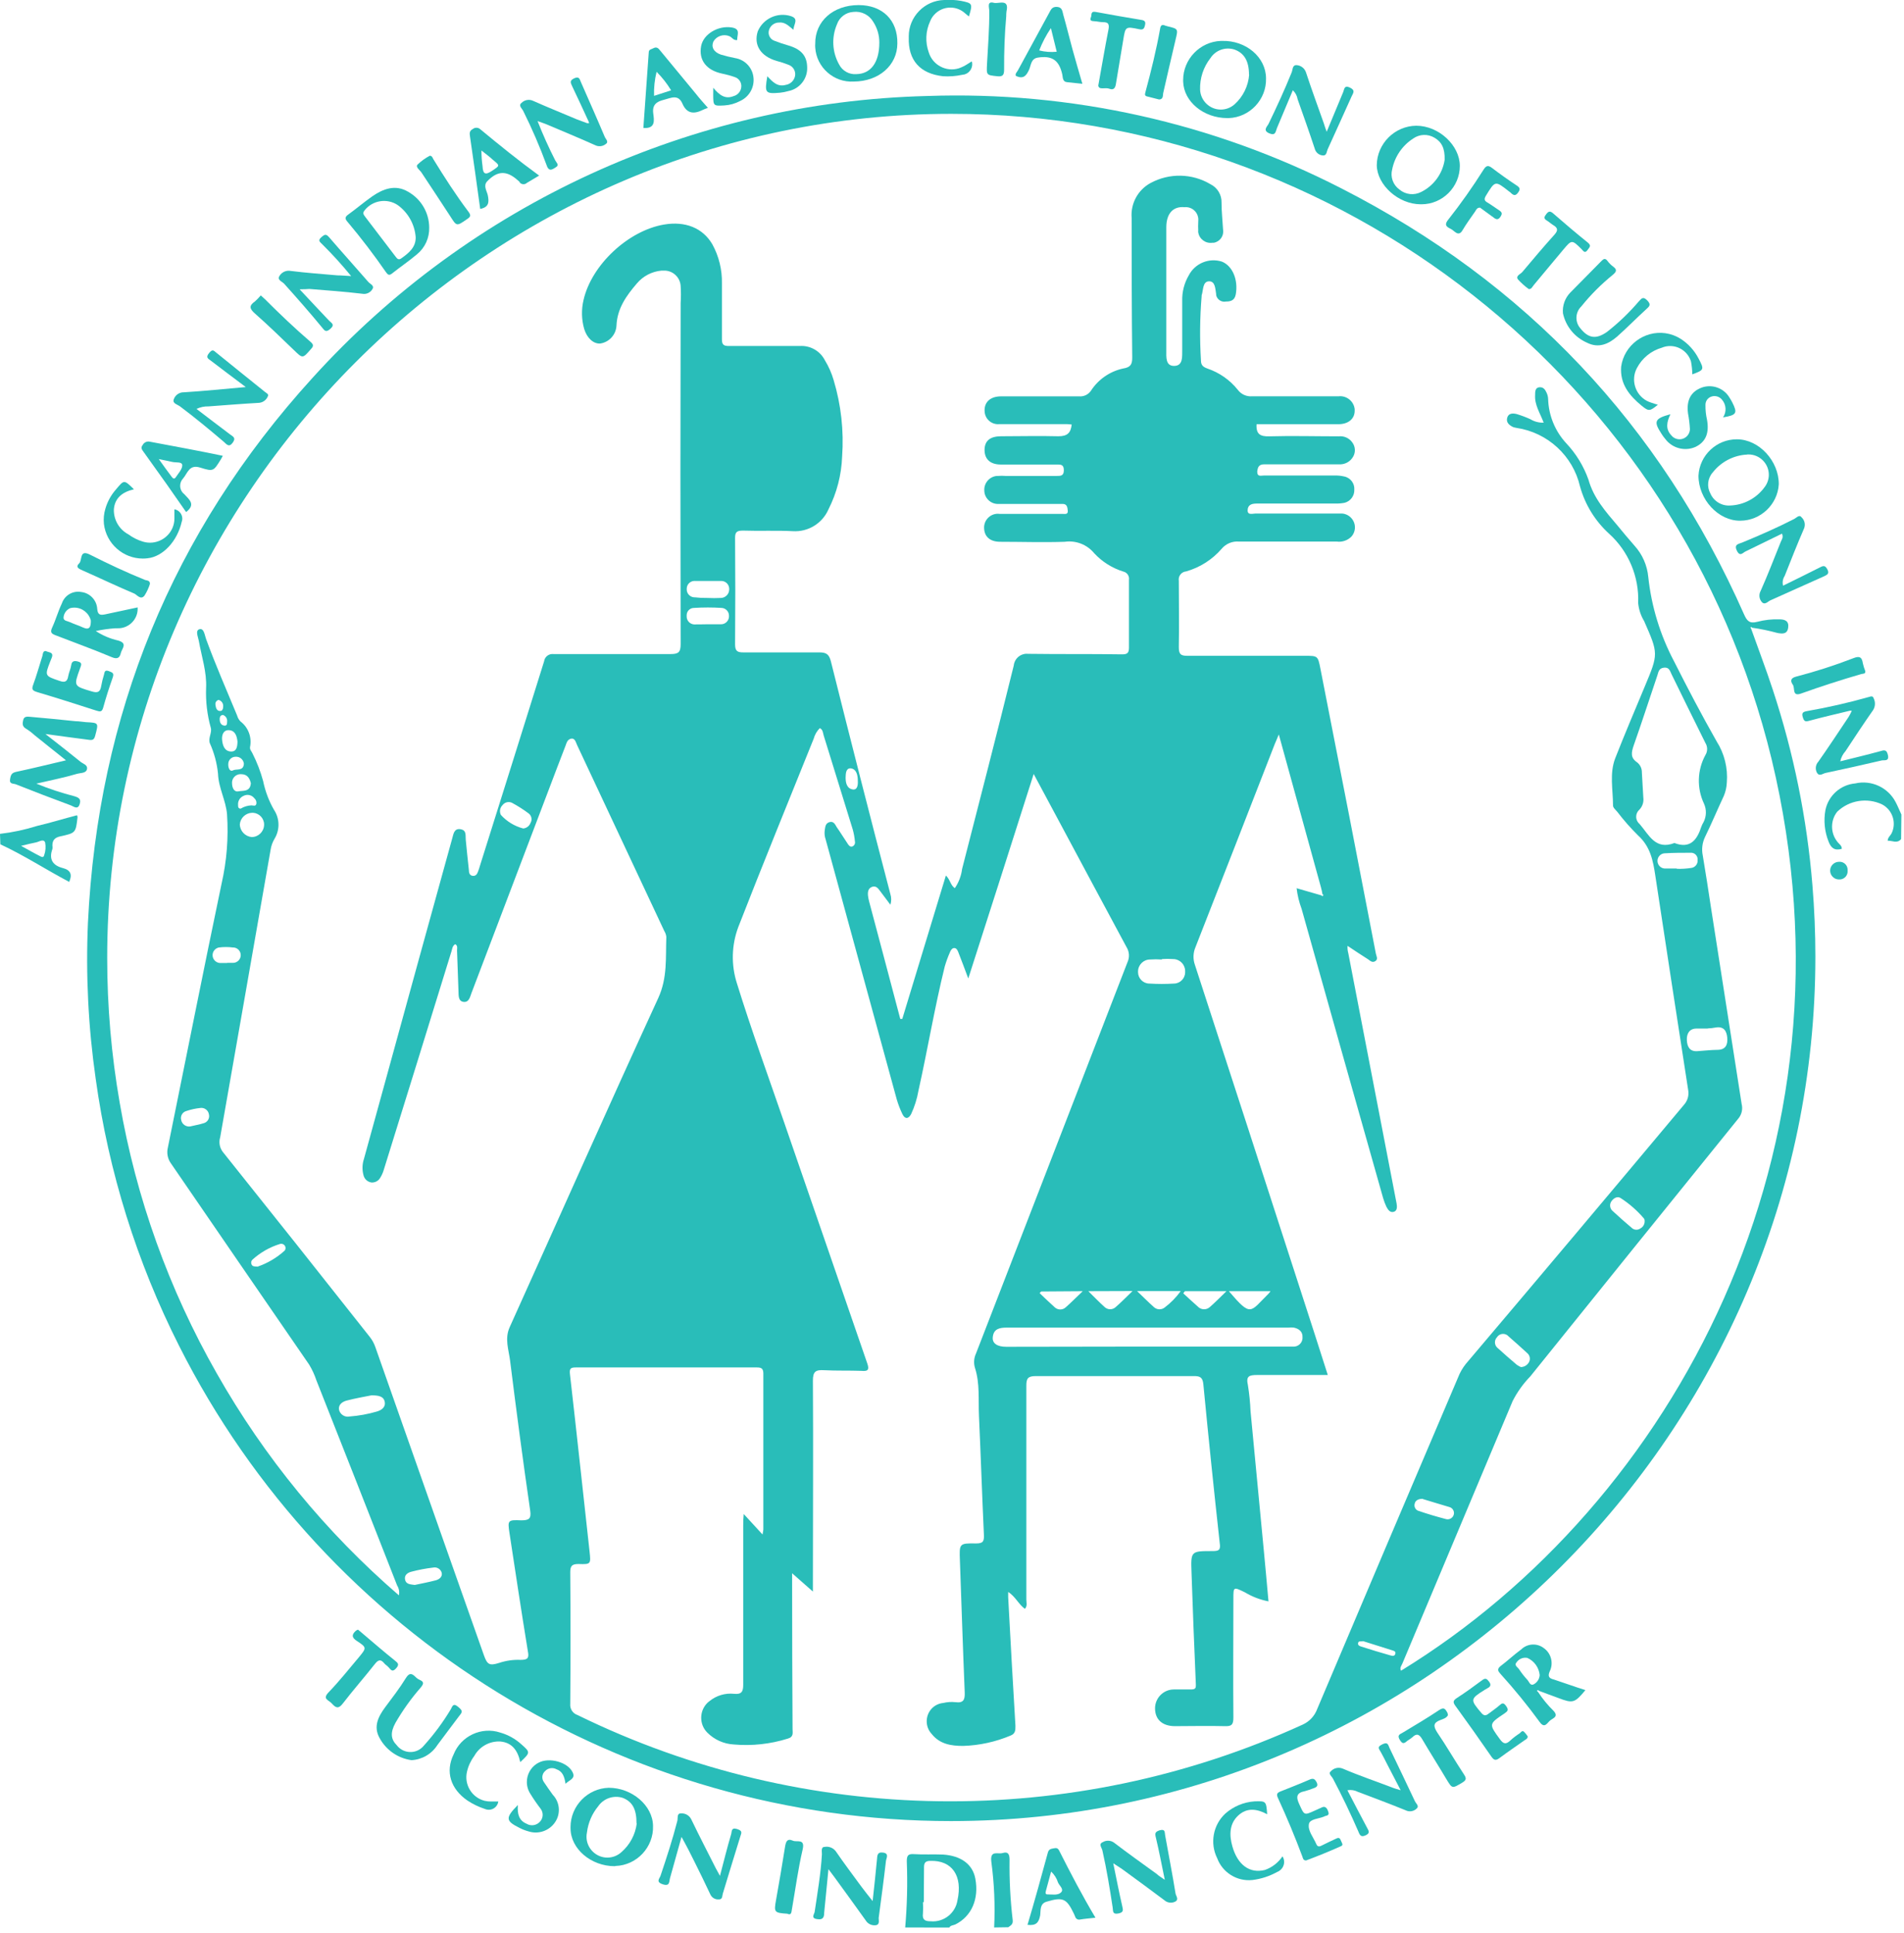 <?xml version="1.0" encoding="UTF-8" standalone="no"?>
<!DOCTYPE svg PUBLIC "-//W3C//DTD SVG 1.1//EN" "http://www.w3.org/Graphics/SVG/1.1/DTD/svg11.dtd">
<svg width="100%" height="100%" viewBox="0 0 262 266" version="1.1" xmlns="http://www.w3.org/2000/svg" xmlns:xlink="http://www.w3.org/1999/xlink" xml:space="preserve" xmlns:serif="http://www.serif.com/" style="fill-rule:evenodd;clip-rule:evenodd;stroke-linejoin:round;stroke-miterlimit:2;">
    <g id="Layer_2">
        <g id="Layer_1-2">
            <g id="Layer_1-2-2">
                <path d="M124.56,265.22C124.823,262.198 124.897,259.162 124.78,256.13C124.78,255.38 124.91,255.06 125.78,255.13C127.09,255.22 128.42,255.13 129.78,255.19C132.29,255.36 133.85,256.56 134.21,258.5C134.74,261.31 133.68,263.71 131.45,264.81C131.17,264.94 130.81,264.91 130.63,265.23L124.56,265.22ZM127.12,261.74L127,261.74C127.04,262.256 127.04,262.774 127,263.29C126.89,264.16 127.27,264.37 128.07,264.37C129.855,264.533 131.479,263.262 131.75,261.49C132.5,258.12 131,255.96 128.03,256.06C127.34,256.06 127.14,256.32 127.15,256.97C127.13,258.563 127.12,260.153 127.12,261.74Z" style="fill:rgb(41,189,185);fill-rule:nonzero;"/>
                <path d="M0,114.74C1.73,114.538 3.438,114.173 5.1,113.65C6.95,113.22 8.77,112.65 10.6,112.18C10.64,112.265 10.663,112.356 10.67,112.45C10.42,114.59 10.43,114.62 8.31,115.08C7.54,115.25 7.21,115.6 7.21,116.35C7.24,116.509 7.24,116.671 7.21,116.83C6.69,118.26 7.28,119.1 8.66,119.45C9.72,119.73 9.97,120.34 9.52,121.35C6.35,119.68 3.33,117.7 0.05,116.18L0,114.74ZM2.9,116.39C3.95,116.96 4.68,117.39 5.42,117.76C5.65,117.88 5.99,118.1 6.08,117.67C6.277,117.108 6.322,116.505 6.21,115.92C5.99,115.37 5.37,115.84 4.94,115.92C4.51,116 3.81,116.17 2.9,116.39Z" style="fill:rgb(41,189,185);fill-rule:nonzero;"/>
                <path d="M261.6,115.46C261.04,116.13 260.38,115.64 259.76,115.69C259.76,115.23 260.11,115.02 260.28,114.69C261.007,113.237 260.429,111.444 258.99,110.69C256.927,109.709 254.458,110.109 252.81,111.69C251.863,112.891 251.863,114.599 252.81,115.8C253.02,116.12 253.45,116.31 253.44,116.8C252.44,117.09 251.95,116.67 251.62,115.8C251.07,114.42 250.921,112.911 251.19,111.45C251.6,109.467 253.273,107.978 255.29,107.8C257.513,107.288 259.818,108.36 260.86,110.39C261.15,110.94 261.38,111.52 261.64,112.08L261.6,115.46Z" style="fill:rgb(41,189,185);fill-rule:nonzero;"/>
                <path d="M136.8,265.22C136.945,262.194 136.815,259.162 136.41,256.16C136.22,254.55 137.29,255.16 137.92,254.99C138.79,254.72 138.92,255.22 138.92,255.94C138.883,258.696 139.027,261.452 139.35,264.19C139.43,264.83 139.05,264.94 138.75,265.19L136.8,265.22Z" style="fill:rgb(41,189,185);fill-rule:nonzero;"/>
                <path d="M240.94,86.44C241.94,89.26 243.01,92.05 243.94,94.89C246.821,103.619 248.653,112.659 249.4,121.82C249.67,125.084 249.805,128.357 249.805,131.632C249.805,196.886 196.109,250.582 130.855,250.582C86.027,250.582 44.855,225.241 24.66,185.22C18.828,173.685 14.945,161.263 13.17,148.46C12.148,141.355 11.79,134.171 12.1,127C13.48,98.37 23.67,73.25 43,52C64.683,28.055 95.267,14.025 127.56,13.21C147.331,12.513 166.955,16.886 184.56,25.91C209.953,38.877 228.433,58.427 240,84.56C240.4,85.45 240.75,85.84 241.82,85.56C242.798,85.302 243.809,85.188 244.82,85.22C245.65,85.22 246.19,85.46 246.06,86.38C245.93,87.3 245.24,87.21 244.59,87.1C243.437,86.782 242.264,86.538 241.08,86.37C241.02,86.26 240.95,86.23 240.86,86.37L240.94,86.44ZM181.85,123.21C181.92,123.31 182,123.36 182.08,123.21C182.16,123.06 182.01,123.11 181.98,123.06C181.926,122.723 181.853,122.389 181.76,122.06C180.48,117.393 179.193,112.727 177.9,108.06C177.28,105.82 176.67,103.58 175.97,101.06C175.7,101.7 175.56,102.06 175.43,102.34C171.803,111.673 168.16,121.007 164.5,130.34C164.174,131.105 164.146,131.965 164.42,132.75C169.353,147.89 174.27,163.04 179.17,178.2C180.34,181.8 181.5,185.4 182.71,189.2L173.01,189.2C171.89,189.2 171.43,189.34 171.72,190.61C171.91,191.792 172.03,192.984 172.08,194.18C172.687,200.54 173.293,206.903 173.9,213.27C174.13,215.61 174.33,217.95 174.55,220.35C173.405,220.131 172.309,219.711 171.31,219.11C169.71,218.33 169.72,218.32 169.72,220.03C169.72,225.47 169.67,230.91 169.72,236.35C169.72,237.35 169.45,237.55 168.53,237.52C166.25,237.46 163.97,237.52 161.69,237.52C159.95,237.52 158.94,236.61 158.94,235.07C158.94,235.067 158.94,235.063 158.94,235.06C158.94,233.639 160.109,232.47 161.53,232.47C161.53,232.47 163.82,232.47 163.82,232.47C164.54,232.47 164.58,232.31 164.55,231.65C164.32,226.58 164.14,221.51 163.96,216.43C163.85,213.43 163.85,213.43 166.84,213.43C167.67,213.43 168,213.34 167.84,212.32C167.04,205.06 166.29,197.79 165.59,190.51C165.5,189.51 165.13,189.34 164.25,189.35L142.53,189.35C141.43,189.35 141.22,189.69 141.23,190.71L141.23,220.1C141.23,220.52 141.4,220.97 141.03,221.38C140.16,220.75 139.73,219.69 138.73,219.05L138.73,219.77C139.043,225.67 139.377,231.573 139.73,237.48C139.73,238.07 139.73,238.56 139.05,238.82C136.982,239.689 134.772,240.17 132.53,240.24C130.91,240.24 129.33,240.01 128.21,238.6C127.252,237.584 127.297,235.961 128.31,235C128.718,234.617 129.243,234.382 129.8,234.33C130.343,234.198 130.904,234.161 131.46,234.22C132.58,234.37 132.79,233.89 132.75,232.88C132.5,226.88 132.31,220.82 132.09,214.79C132,212.39 131.97,212.34 134.32,212.38C135.32,212.38 135.42,212.05 135.39,211.2C135.14,205.73 134.96,200.26 134.71,194.8C134.61,192.61 134.85,190.38 134.17,188.25C133.961,187.591 134.008,186.877 134.3,186.25C141.247,168.31 148.193,150.367 155.14,132.42C155.459,131.741 155.41,130.944 155.01,130.31C151.9,124.55 148.82,118.77 145.72,112.99L142.24,106.5C139.24,115.95 136.29,125.15 133.24,134.64C132.71,133.24 132.31,132.13 131.87,131.03C131.77,130.78 131.64,130.47 131.33,130.45C131.02,130.43 130.8,130.78 130.7,131.07C130.424,131.697 130.191,132.342 130,133C128.6,138.66 127.65,144.41 126.38,150.1C126.187,151.202 125.851,152.275 125.38,153.29C125.02,153.98 124.53,154.04 124.17,153.29C123.861,152.645 123.603,151.976 123.4,151.29C120.133,139.35 116.87,127.417 113.61,115.49C113.478,115.112 113.433,114.708 113.48,114.31C113.56,113.85 113.54,113.31 114.12,113.13C114.7,112.95 114.92,113.44 115.12,113.79C115.65,114.54 116.12,115.32 116.64,116.09C116.8,116.34 116.99,116.58 117.3,116.47C117.569,116.352 117.714,116.054 117.64,115.77C117.591,115.215 117.491,114.666 117.34,114.13C116.007,109.81 114.673,105.497 113.34,101.19C113.23,100.84 113.25,100.4 112.81,100.19C112.409,100.592 112.119,101.092 111.97,101.64C108.5,110.27 104.97,118.89 101.6,127.54C100.66,130.03 100.59,132.765 101.4,135.3C103.4,141.75 105.71,148.08 107.91,154.46C111.717,165.52 115.53,176.577 119.35,187.63C119.67,188.56 119.35,188.7 118.55,188.63C116.83,188.57 115.1,188.63 113.39,188.54C112.23,188.47 111.85,188.73 111.86,190.01C111.92,199.17 111.86,208.33 111.86,217.49L111.86,219L109,216.48L109,218C109,224.667 109.02,231.307 109.06,237.92C109.06,238.44 109.24,238.99 108.42,239.23C106.011,239.987 103.476,240.263 100.96,240.04C99.586,239.963 98.288,239.378 97.32,238.4C96.211,237.284 96.211,235.456 97.32,234.34C97.419,234.242 97.526,234.152 97.64,234.07C98.585,233.301 99.799,232.941 101.01,233.07C102.01,233.17 102.28,232.8 102.27,231.81L102.27,209.94C102.265,209.402 102.289,208.865 102.34,208.33L104.93,211.15C104.99,210.74 105.04,210.6 105.04,210.46L105.04,189C105.04,188.26 104.72,188.16 104.1,188.16L79.25,188.16C78.52,188.16 78.34,188.31 78.43,189.1C79.36,197.23 80.23,205.38 81.13,213.52C81.31,215.21 81.31,215.27 79.62,215.21C78.74,215.21 78.47,215.43 78.47,216.34C78.517,222.38 78.517,228.42 78.47,234.46C78.404,235.139 78.821,235.778 79.47,235.99C110.834,251.344 147.491,251.829 179.25,237.31C180.176,236.894 180.897,236.122 181.25,235.17C187.697,219.937 194.16,204.723 200.64,189.53C200.899,188.859 201.26,188.231 201.71,187.67C211.77,175.797 221.77,163.92 231.71,152.04C232.219,151.485 232.438,150.721 232.3,149.98C230.773,140.147 229.267,130.317 227.78,120.49C227.47,118.42 227.1,116.49 225.4,114.95C224.376,113.937 223.424,112.855 222.55,111.71C222.32,111.44 221.95,111.13 221.96,110.84C221.96,108.66 221.45,106.43 222.27,104.32C223.57,101.01 224.96,97.74 226.33,94.46C228.22,89.95 228.21,89.95 226.24,85.46C225.783,84.706 225.502,83.858 225.42,82.98C225.569,79.366 224.102,75.867 221.42,73.44C219.5,71.694 218.113,69.44 217.42,66.94C216.444,62.72 212.965,59.512 208.68,58.88C208.524,58.854 208.371,58.817 208.22,58.77C207.68,58.51 207.22,58.14 207.4,57.48C207.58,56.82 208.21,56.86 208.69,56.97C209.335,57.164 209.967,57.401 210.58,57.68C211.133,58.017 211.773,58.184 212.42,58.16C211.93,56.85 211.15,55.73 211.24,54.35C211.24,53.92 211.24,53.35 211.8,53.29C212.36,53.23 212.61,53.59 212.8,54C212.942,54.283 213.02,54.594 213.03,54.91C213.1,57.175 213.989,59.339 215.53,61C216.883,62.437 217.921,64.14 218.58,66C219.29,68.54 220.94,70.39 222.58,72.32C223.34,73.25 224.11,74.17 224.9,75.07C225.99,76.263 226.661,77.781 226.81,79.39C227.245,83.45 228.45,87.391 230.36,91C232.23,94.71 234.16,98.39 236.21,102C237.284,103.686 237.779,105.677 237.62,107.67C237.594,108.303 237.455,108.926 237.21,109.51C236.33,111.39 235.53,113.31 234.62,115.17C234.239,115.963 234.13,116.859 234.31,117.72C234.71,120.08 235.07,122.45 235.43,124.82L239.66,151.92C239.839,152.621 239.667,153.367 239.2,153.92C229.64,165.733 220.1,177.557 210.58,189.39C209.606,190.393 208.787,191.536 208.15,192.78C203.097,204.82 198.04,216.857 192.98,228.89C192.86,229.19 192.56,229.5 192.79,229.89C230.41,206.83 256.68,158.09 243.79,104.49C231.217,52.549 184.341,15.665 130.9,15.665C67.182,15.665 14.75,68.097 14.75,131.815C14.75,138.491 15.325,145.154 16.47,151.73C18.724,164.836 23.249,177.449 29.84,189C36.382,200.532 44.855,210.856 54.89,219.52C54.989,219.056 54.903,218.571 54.65,218.17C50.95,208.723 47.247,199.313 43.54,189.94C43.289,189.182 42.953,188.454 42.54,187.77C36.193,178.55 29.86,169.33 23.54,160.11C23.072,159.476 22.911,158.665 23.1,157.9C25.56,145.82 27.95,133.72 30.48,121.64C31.201,118.494 31.457,115.26 31.24,112.04C31.08,110.13 30.07,108.42 30,106.46C29.855,105.015 29.477,103.604 28.88,102.28C28.61,101.58 29.19,100.84 29.01,100.16C28.511,98.378 28.291,96.529 28.36,94.68C28.47,92.47 27.74,90.35 27.36,88.19C27.26,87.63 26.83,86.75 27.45,86.58C28.07,86.41 28.16,87.39 28.35,87.91C29.65,91.48 31.16,94.91 32.63,98.46C32.713,98.764 32.871,99.043 33.09,99.27C34.167,100.087 34.681,101.456 34.41,102.78C34.35,103.17 34.61,103.36 34.73,103.64C35.354,104.866 35.85,106.153 36.21,107.48C36.492,108.86 36.991,110.187 37.69,111.41C38.497,112.609 38.532,114.176 37.78,115.41C37.497,115.886 37.31,116.412 37.23,116.96L33.51,138.2L30.3,156.48C30.088,157.162 30.214,157.906 30.64,158.48C37.407,166.94 44.147,175.423 50.86,183.93C51.211,184.365 51.482,184.86 51.66,185.39L61.08,212.16C62.907,217.34 64.74,222.533 66.58,227.74C67.05,229.08 67.36,229.23 68.68,228.82C69.629,228.501 70.629,228.359 71.63,228.4C72.63,228.4 72.83,228.16 72.63,227.17C71.75,221.78 70.93,216.37 70.11,210.96C69.84,209.19 69.87,209.12 71.72,209.2C72.78,209.2 73.12,208.99 72.96,207.88C71.96,201 71.05,194.11 70.19,187.22C70,185.71 69.42,184.22 70.13,182.63C76.95,167.53 83.66,152.38 90.58,137.33C91.87,134.52 91.58,131.75 91.69,128.91C91.658,128.633 91.566,128.367 91.42,128.13C87.42,119.59 83.42,111.06 79.42,102.54C79.24,102.17 79.13,101.54 78.6,101.64C78.07,101.74 77.97,102.21 77.81,102.64C77.01,104.72 76.21,106.8 75.42,108.9L64.88,136.64C64.67,137.2 64.53,137.95 63.79,137.86C63.05,137.77 63.11,136.98 63.09,136.4C63.01,134.53 62.97,132.65 62.89,130.78C62.89,130.49 63.02,130.13 62.64,129.92C62.25,130.15 62.23,130.57 62.12,130.92C59.02,140.973 55.913,151 52.8,161C52.686,161.381 52.522,161.744 52.31,162.08C52.062,162.505 51.59,162.75 51.1,162.71C50.57,162.63 50.141,162.232 50.02,161.71C49.819,160.974 49.84,160.194 50.08,159.47C51.16,155.58 52.22,151.69 53.29,147.81C56.257,136.99 59.237,126.173 62.23,115.36C62.4,114.77 62.48,113.96 63.36,114.1C64.24,114.24 64.03,114.96 64.09,115.55C64.22,116.94 64.37,118.33 64.52,119.72C64.52,120.08 64.61,120.49 65.08,120.52C65.55,120.55 65.68,120.19 65.81,119.85C65.94,119.51 65.96,119.4 66.03,119.17C68.99,109.777 71.937,100.387 74.87,91C74.952,90.369 75.539,89.918 76.17,90L92.28,90C93.36,90 93.66,89.75 93.66,88.64C93.62,73 93.62,57.36 93.66,41.72C93.71,40.924 93.71,40.126 93.66,39.33C93.58,38.104 92.506,37.161 91.28,37.24L91,37.24C89.693,37.363 88.485,37.995 87.64,39C86.19,40.69 84.93,42.44 84.83,44.81C84.767,46.055 83.824,47.091 82.59,47.27C81.66,47.33 80.77,46.52 80.39,45.27C80.015,43.967 79.984,42.589 80.3,41.27C81.4,36.45 86.44,31.74 91.36,30.9C94.3,30.4 96.7,31.36 98.02,33.61C98.925,35.26 99.38,37.119 99.34,39L99.34,46.68C99.34,47.43 99.57,47.62 100.34,47.61L110.06,47.61C111.49,47.519 112.844,48.286 113.5,49.56C114.022,50.413 114.429,51.331 114.71,52.29C115.737,55.703 116.134,59.275 115.88,62.83C115.786,65.357 115.145,67.835 114,70.09C113.162,72.021 111.191,73.226 109.09,73.09C106.81,72.97 104.53,73.09 102.25,73.01C101.45,73.01 101.14,73.17 101.15,74.01C101.19,78.89 101.19,83.77 101.15,88.65C101.15,89.59 101.46,89.78 102.32,89.77L112.76,89.77C113.76,89.77 114.1,90.08 114.34,91.03C117.007,101.697 119.733,112.363 122.52,123.03C122.67,123.505 122.67,124.015 122.52,124.49L121.07,122.56C120.8,122.19 120.5,121.84 119.98,122.04C119.46,122.24 119.39,122.74 119.44,123.24C119.474,123.517 119.527,123.791 119.6,124.06C120.29,126.64 120.98,129.23 121.66,131.81L123.88,140.2L124.16,140.2L130.16,120.47C130.77,121.06 130.78,121.81 131.39,122.21C131.929,121.422 132.271,120.517 132.39,119.57C134.78,110.25 137.19,100.94 139.5,91.57C139.59,90.659 140.366,89.957 141.281,89.957C141.354,89.957 141.427,89.961 141.5,89.97C141.583,89.961 141.667,89.961 141.75,89.97C145.95,90.03 150.15,89.97 154.35,90.04C155.02,90.04 155.35,89.95 155.35,89.14L155.35,79.78C155.431,79.262 155.091,78.764 154.58,78.65C153.05,78.178 151.671,77.312 150.58,76.14C149.597,74.934 148.05,74.33 146.51,74.55C143.51,74.65 140.59,74.55 137.63,74.55C136.25,74.55 135.47,73.86 135.42,72.71C135.417,72.668 135.416,72.625 135.416,72.583C135.416,71.546 136.269,70.693 137.306,70.693C137.391,70.693 137.476,70.699 137.56,70.71L146.2,70.71C146.52,70.71 147,70.84 146.93,70.24C146.88,69.8 146.83,69.33 146.21,69.34L137.45,69.34C136.43,69.414 135.529,68.639 135.45,67.62L135.45,67.56C135.352,66.527 136.117,65.595 137.15,65.49L137.31,65.49C137.669,65.46 138.031,65.46 138.39,65.49L145.39,65.49C145.96,65.49 146.39,65.49 146.39,64.7C146.39,63.91 145.96,63.91 145.39,63.92L137.71,63.92C136.28,63.92 135.48,63.19 135.48,61.92C135.48,60.65 136.25,60.04 137.73,60.03C140.37,60.03 143.01,59.96 145.65,60.03C146.89,60.03 147.35,59.55 147.47,58.41C147.24,58.41 147.05,58.36 146.86,58.36L137.5,58.36C136.505,58.458 135.604,57.724 135.5,56.73C135.35,55.42 136.2,54.55 137.71,54.54L148.51,54.54C149.14,54.589 149.75,54.299 150.11,53.78C151.119,52.213 152.709,51.108 154.53,50.71C155.53,50.55 155.81,50.19 155.8,49.19C155.73,42.79 155.72,36.39 155.72,29.99C155.558,28.022 156.576,26.135 158.31,25.19C160.895,23.782 164.041,23.843 166.57,25.35C167.53,25.824 168.126,26.82 168.09,27.89C168.09,29.13 168.23,30.36 168.3,31.6C168.444,32.439 167.877,33.249 167.04,33.4L166.85,33.4C165.929,33.55 165.047,32.92 164.89,32C164.733,31.08 164.89,31.94 164.89,31.91C164.86,31.394 164.86,30.876 164.89,30.36C164.894,30.312 164.896,30.263 164.896,30.215C164.896,29.327 164.205,28.579 163.32,28.51C163.217,28.495 163.113,28.495 163.01,28.51C161.44,28.36 160.5,29.36 160.49,31.25L160.49,48.21C160.49,49.1 160.36,50.38 161.59,50.35C162.82,50.32 162.66,49.05 162.68,48.16L162.68,41.44C162.638,40.195 162.95,38.964 163.58,37.89C164.431,36.238 166.37,35.434 168.14,36C169.62,36.59 170.4,38.53 170.05,40.49C169.9,41.33 169.37,41.49 168.7,41.49C168.088,41.619 167.479,41.222 167.35,40.61C167.345,40.57 167.345,40.53 167.35,40.49C167.23,39.77 167.24,38.67 166.35,38.71C165.46,38.75 165.6,39.93 165.35,40.65L165.35,40.77C165.105,43.717 165.075,46.678 165.26,49.63C165.26,50.28 165.6,50.51 166.14,50.71C167.783,51.266 169.233,52.279 170.32,53.63C170.782,54.259 171.543,54.601 172.32,54.53L184.2,54.53C185.289,54.408 186.285,55.202 186.41,56.29C186.415,56.37 186.415,56.45 186.41,56.53C186.41,57.63 185.53,58.36 184.21,58.37L172.91,58.37C172.82,59.74 173.42,60.07 174.63,60.04C177.82,59.95 181.03,60.04 184.23,60.04C184.958,59.961 185.673,60.288 186.09,60.89C186.506,61.453 186.553,62.21 186.21,62.82C185.814,63.539 185.028,63.96 184.21,63.89L174,63.89C173.19,63.89 173.08,64.29 173,64.89C173,65.67 173.56,65.42 173.93,65.43L183.65,65.43C184.087,65.418 184.524,65.462 184.95,65.56C185.818,65.72 186.431,66.52 186.36,67.4C186.388,68.241 185.817,68.992 185,69.19C184.568,69.268 184.129,69.302 183.69,69.29L172.89,69.29C172.15,69.29 171.69,69.53 171.68,70.23C171.67,70.93 172.41,70.66 172.77,70.66L184.65,70.66C185.652,70.721 186.445,71.562 186.445,72.567C186.445,73.046 186.264,73.508 185.94,73.86C185.412,74.377 184.672,74.621 183.94,74.52L170.5,74.52C169.585,74.439 168.687,74.814 168.1,75.52C166.808,77.011 165.108,78.092 163.21,78.63C162.639,78.679 162.195,79.163 162.195,79.736C162.195,79.798 162.2,79.859 162.21,79.92C162.21,82.92 162.27,86 162.21,89.04C162.21,89.98 162.44,90.25 163.4,90.24L179.6,90.24C181.31,90.24 181.35,90.24 181.69,91.98C183.023,98.793 184.357,105.607 185.69,112.42C186.91,118.68 188.123,124.953 189.33,131.24C189.39,131.55 189.67,131.97 189.27,132.24C188.87,132.51 188.57,132.24 188.27,132.01C187.35,131.44 186.46,130.83 185.43,130.15C185.404,130.487 185.437,130.825 185.53,131.15C187.417,140.91 189.3,150.67 191.18,160.43C191.52,162.15 191.85,163.87 192.18,165.61C192.25,166.03 192.29,166.61 191.78,166.75C191.27,166.89 191,166.46 190.78,166.06C190.595,165.666 190.441,165.258 190.32,164.84C186.573,151.613 182.837,138.357 179.11,125.07C178.766,124.151 178.535,123.194 178.42,122.22L181.85,123.21ZM230.41,116C232.57,116.83 233.52,115.59 234.11,113.76C234.191,113.537 234.295,113.322 234.42,113.12C234.823,112.33 234.845,111.398 234.48,110.59C233.47,108.46 233.54,105.969 234.67,103.9C234.99,103.39 234.99,102.74 234.67,102.23C233.1,99.1 231.57,95.94 230.02,92.79C229.8,92.34 229.7,91.79 228.97,91.87C228.24,91.95 228.21,92.5 228.06,92.94C226.97,96.14 225.94,99.37 224.81,102.56C224.47,103.56 224.33,104.27 225.3,104.92C225.712,105.257 225.945,105.768 225.93,106.3C226.01,107.45 226.05,108.61 226.13,109.76C226.21,110.363 226.011,110.971 225.59,111.41C225.308,111.655 225.145,112.011 225.145,112.384C225.145,112.7 225.261,113.004 225.47,113.24L225.64,113.41C226.93,114.91 227.79,117 230.41,116ZM157.89,185.29L177.89,185.29C177.932,185.294 177.974,185.297 178.016,185.297C178.639,185.297 179.167,184.82 179.23,184.2C179.235,184.157 179.235,184.113 179.23,184.07C179.29,183.26 178.78,182.84 178.04,182.68C177.801,182.65 177.559,182.65 177.32,182.68L138.52,182.68C137.52,182.68 136.72,182.86 136.61,184C136.52,184.85 137.23,185.32 138.47,185.32L157.89,185.29ZM159.89,132.03C159.334,131.99 158.776,131.99 158.22,132.03C157.326,132.046 156.6,132.786 156.6,133.68C156.6,133.693 156.6,133.707 156.6,133.72C156.599,133.737 156.599,133.754 156.599,133.77C156.599,134.617 157.284,135.319 158.13,135.34L158.19,135.34C159.302,135.41 160.418,135.41 161.53,135.34C162.38,135.34 163.08,134.64 163.08,133.79L163.08,133.69C163.081,133.666 163.082,133.642 163.082,133.619C163.082,132.739 162.379,132.006 161.5,131.97L161.44,131.97C160.917,131.93 160.393,131.93 159.87,131.97L159.89,132.03ZM235,141.53L233.45,141.53C232.45,141.53 232.07,142.26 232.12,143.15C232.17,144.04 232.52,144.72 233.58,144.64C234.49,144.58 235.41,144.47 236.32,144.46C237.47,144.46 237.76,143.74 237.68,142.8C237.6,141.86 237.2,141.19 236.07,141.39C235.717,141.457 235.359,141.498 235,141.51L235,141.53ZM51.11,192C50.17,192.19 48.92,192.4 47.7,192.72C47.12,192.87 46.53,193.28 46.65,193.98C46.798,194.634 47.455,195.052 48.11,194.91C49.377,194.814 50.63,194.586 51.85,194.23C52.48,194.05 53.09,193.65 52.94,192.89C52.79,192.13 52.1,192 51.11,192ZM97.37,85.9L99.16,85.9C99.748,85.934 100.262,85.487 100.31,84.9L100.31,84.79C100.312,84.766 100.312,84.742 100.312,84.718C100.312,84.156 99.87,83.685 99.31,83.65C98.038,83.57 96.762,83.57 95.49,83.65C94.941,83.65 94.49,84.101 94.49,84.65C94.485,84.693 94.485,84.737 94.49,84.78C94.461,85.364 94.907,85.872 95.49,85.92L95.59,85.92C96.17,85.93 96.77,85.9 97.37,85.9ZM97.37,82.28C97.966,82.31 98.564,82.31 99.16,82.28C99.791,82.286 100.318,81.78 100.34,81.15C100.362,80.52 100.34,81.06 100.34,81.02C100.34,80.428 99.852,79.94 99.26,79.94L95.66,79.94C95.629,79.937 95.599,79.936 95.568,79.936C95.006,79.936 94.535,80.379 94.5,80.94L94.5,81C94.497,81.034 94.495,81.069 94.495,81.103C94.495,81.669 94.936,82.146 95.5,82.19L95.58,82.19C96.174,82.26 96.772,82.29 97.37,82.28ZM226.31,168C226.318,167.878 226.283,167.758 226.21,167.66C225.284,166.571 224.202,165.624 223,164.85C222.56,164.57 222.07,164.85 221.76,165.27C221.46,165.666 221.499,166.229 221.85,166.58C222.75,167.42 223.68,168.23 224.62,169.03C224.949,169.274 225.401,169.274 225.73,169.03C226.108,168.831 226.336,168.427 226.31,168ZM209.31,188.11C209.775,188.091 210.196,187.823 210.41,187.41C210.614,187.006 210.519,186.51 210.18,186.21C209.333,185.43 208.473,184.66 207.6,183.9C207.41,183.674 207.13,183.544 206.835,183.544C206.599,183.544 206.37,183.628 206.19,183.78C206.114,183.841 206.05,183.916 206,184C205.615,184.387 205.615,185.023 206,185.41L206.1,185.5C206.95,186.28 207.82,187.03 208.7,187.78C208.88,187.911 209.075,188.022 209.28,188.11L209.31,188.11ZM230.72,119.55C231.389,119.571 232.058,119.531 232.72,119.43C233.258,119.368 233.652,118.879 233.6,118.34C233.652,117.844 233.286,117.392 232.79,117.34C231.52,117.34 230.25,117.34 228.99,117.42C228.47,117.488 228.077,117.936 228.077,118.461C228.077,119.019 228.522,119.485 229.08,119.51L230.74,119.51L230.72,119.55ZM72,114C72.45,113.958 72.839,113.662 73,113.24C73.257,112.81 73.154,112.25 72.76,111.94C72.025,111.389 71.25,110.894 70.44,110.46C69.983,110.25 69.436,110.393 69.14,110.8C68.791,111.15 68.702,111.686 68.92,112.13C69.741,113.041 70.813,113.691 72,114ZM156.47,177.66C157.38,178.53 158.04,179.2 158.74,179.82C159.149,180.237 159.815,180.277 160.27,179.91C161.111,179.273 161.852,178.515 162.47,177.66L156.47,177.66ZM195.76,206.24C195.23,206.24 194.76,206.42 194.67,206.91C194.648,206.984 194.637,207.06 194.637,207.137C194.637,207.498 194.881,207.817 195.23,207.91C196.46,208.33 197.72,208.7 198.98,209.03C199.435,209.151 199.91,208.882 200.04,208.43C200.063,208.353 200.074,208.273 200.074,208.192C200.074,207.807 199.812,207.468 199.44,207.37C198.24,207 196.99,206.65 195.79,206.27L195.76,206.24ZM149.76,177.67C150.6,178.49 151.27,179.2 152,179.85C152.426,180.255 153.104,180.255 153.53,179.85C154.27,179.21 154.95,178.51 155.84,177.65L149.76,177.67ZM163.05,177.67L162.82,177.96C163.49,178.57 164.15,179.2 164.82,179.78C165.25,180.245 165.982,180.285 166.46,179.87C167.19,179.23 167.88,178.53 168.77,177.67L163.05,177.67ZM174.78,177.67L169.1,177.67C172.2,181.3 171.99,180.54 174.52,178.05C174.622,177.945 174.719,177.835 174.81,177.72L174.78,177.67ZM57.07,218.09C57.96,217.9 58.98,217.71 59.97,217.45C60.44,217.32 60.88,216.99 60.79,216.45C60.667,215.92 60.132,215.582 59.6,215.7C58.588,215.82 57.586,216.011 56.6,216.27C56.09,216.4 55.6,216.74 55.74,217.37C55.88,218 56.43,218 57.07,218.09ZM34.7,111.84C33.815,111.857 33.076,112.548 33,113.43C33.021,114.338 33.726,115.094 34.63,115.18C35.539,115.181 36.297,114.458 36.34,113.55C36.342,113.519 36.343,113.488 36.343,113.458C36.343,112.602 35.665,111.886 34.81,111.84C34.774,111.835 34.736,111.835 34.7,111.84ZM143.26,177.71L143.06,177.94C143.75,178.59 144.42,179.25 145.13,179.88C145.556,180.285 146.234,180.285 146.66,179.88C147.39,179.24 148.07,178.54 148.99,177.67L143.26,177.71ZM26.16,155C26.73,154.86 27.4,154.75 28.04,154.55C28.564,154.409 28.883,153.866 28.75,153.34C28.668,152.799 28.176,152.407 27.63,152.45C26.949,152.518 26.278,152.662 25.63,152.88C25.105,153.025 24.79,153.574 24.93,154.1C25.031,154.678 25.578,155.078 26.16,155ZM35.5,174.27C36.833,173.806 38.06,173.082 39.11,172.14C39.3,171.981 39.354,171.71 39.24,171.49C39.115,171.225 38.812,171.088 38.53,171.17C37.128,171.601 35.837,172.335 34.75,173.32C34.566,173.482 34.509,173.747 34.61,173.97C34.75,174.31 35.06,174.26 35.5,174.29L35.5,174.27ZM31.26,132.49L32.09,132.49C32.663,132.477 33.127,132.003 33.127,131.43C33.127,130.903 32.733,130.451 32.21,130.38C32.17,130.375 32.13,130.375 32.09,130.38C31.426,130.29 30.754,130.29 30.09,130.38C29.601,130.493 29.252,130.931 29.252,131.432C29.252,131.998 29.696,132.472 30.26,132.51L31.26,132.51L31.26,132.49ZM32.68,102.03C32.59,101.29 32.38,100.49 31.45,100.47C30.7,100.47 30.51,101.2 30.56,101.78C30.63,102.53 30.86,103.39 31.81,103.41C32.58,103.41 32.66,102.73 32.68,102.05L32.68,102.03ZM34.51,107.73C34.36,107.13 34.05,106.54 33.23,106.53C33.188,106.526 33.146,106.523 33.105,106.523C32.5,106.523 31.988,106.988 31.93,107.59C31.925,107.643 31.925,107.697 31.93,107.75C31.93,108.35 32.18,109.02 32.81,108.89C33.44,108.76 34.44,109 34.52,107.75L34.51,107.73ZM187.59,225.83C187.26,225.9 186.94,225.75 186.88,226.08C186.82,226.41 187.09,226.5 187.31,226.57C188.63,226.99 189.95,227.4 191.31,227.78C191.54,227.84 191.9,227.95 192,227.58C192.1,227.21 191.8,227.16 191.59,227.09L187.59,225.83ZM116.36,107C116.36,107.68 116.51,108.51 117.36,108.63C118,108.72 118.07,107.96 118.04,107.48C118.04,106.74 117.9,105.81 117.04,105.72C116.38,105.71 116.38,106.47 116.36,107ZM33.15,111.25C33.59,110.989 34.089,110.841 34.6,110.82C34.84,110.82 35.19,111.01 35.28,110.59C35.321,110.309 35.215,110.025 35,109.84C34.648,109.381 34.008,109.244 33.5,109.52C33.009,109.73 32.708,110.238 32.76,110.77C32.76,111 32.76,111.28 33.15,111.27L33.15,111.25ZM33.56,105.08C33.497,104.508 32.984,104.084 32.41,104.13C31.861,104.13 31.41,104.581 31.41,105.13C31.41,105.679 31.41,105.2 31.41,105.24C31.41,105.66 31.62,106.24 32.07,106C32.52,105.76 33.49,106.15 33.56,105.11L33.56,105.08ZM30.12,96.3C29.845,96.344 29.64,96.584 29.64,96.863C29.64,96.899 29.643,96.935 29.65,96.97C29.651,96.987 29.651,97.003 29.65,97.02C29.71,97.4 29.82,97.86 30.32,97.83C30.62,97.83 30.71,97.49 30.71,97.2C30.745,96.803 30.493,96.432 30.11,96.32L30.12,96.3ZM30.73,98.38C30.37,98.38 30.24,98.61 30.23,98.91C30.22,99.21 30.3,99.73 30.78,99.83C31.26,99.93 31.24,99.59 31.25,99.31C31.306,98.924 31.091,98.547 30.73,98.4L30.73,98.38Z" style="fill:rgb(41,189,185);fill-rule:nonzero;"/>
                <path d="M6.25,101C8.05,102.41 9.58,103.6 11.09,104.83C11.44,105.11 12.09,105.25 11.97,105.83C11.85,106.41 11.12,106.34 10.67,106.46C8.86,107 7,107.36 5,107.83C6.712,108.529 8.469,109.111 10.26,109.57C10.95,109.77 11.19,110.04 10.93,110.74C10.67,111.44 10.11,110.96 9.77,110.83C7.23,109.89 4.69,108.92 2.17,107.92C1.87,107.8 1.28,107.92 1.38,107.26C1.48,106.6 1.6,106.34 2.26,106.2C4.44,105.74 6.61,105.2 9.08,104.62C7.5,103.35 6.08,102.24 4.73,101.14C4.376,100.813 3.991,100.522 3.58,100.27C3.05,99.96 3.07,99.56 3.2,99.05C3.33,98.54 3.78,98.6 4.2,98.64C6.267,98.82 8.333,99.02 10.4,99.24C10.88,99.24 11.4,99.34 11.83,99.37C13.6,99.46 13.57,99.45 13.11,101.19C12.97,101.73 12.8,101.89 12.23,101.8C10.32,101.54 8.47,101.32 6.25,101Z" style="fill:rgb(41,189,185);fill-rule:nonzero;"/>
                <path d="M195.5,28.11C192.42,28.11 189.5,25.45 189.45,22.74C189.477,19.77 191.91,17.332 194.88,17.3C198.01,17.3 200.88,20.02 200.88,22.83C200.88,25.727 198.497,28.11 195.6,28.11L195.5,28.11ZM198.79,22C198.84,20.4 198.37,19.52 197.39,18.95C196.476,18.399 195.316,18.446 194.45,19.07C192.956,20.035 191.916,21.566 191.57,23.31C191.292,24.349 191.693,25.458 192.57,26.08C193.408,26.789 194.598,26.92 195.57,26.41C197.295,25.552 198.498,23.904 198.79,22Z" style="fill:rgb(41,189,185);fill-rule:nonzero;"/>
                <path d="M84.59,256.79C81.32,256.79 78.51,254.39 78.51,251.58C78.508,251.523 78.507,251.465 78.507,251.408C78.507,248.496 80.859,246.079 83.77,246C86.96,246 89.83,248.44 89.86,251.25C89.955,254.176 87.626,256.663 84.7,256.76L84.59,256.79ZM87.59,250.91C87.59,248.91 87.01,247.91 85.7,247.39C84.441,246.986 83.058,247.46 82.31,248.55C81.468,249.573 80.934,250.815 80.77,252.13C80.727,252.33 80.705,252.534 80.705,252.738C80.705,254.313 82,255.608 83.575,255.608C84.305,255.608 85.008,255.33 85.54,254.83C86.688,253.821 87.428,252.426 87.62,250.91L87.59,250.91Z" style="fill:rgb(41,189,185);fill-rule:nonzero;"/>
                <path d="M174.21,10.77C174.299,13.685 171.975,16.158 169.06,16.25L168.9,16.25C165.62,16.25 162.9,13.99 162.81,11.25C162.807,11.175 162.805,11.101 162.805,11.026C162.805,8.141 165.117,5.74 168,5.63L168.16,5.63C171.46,5.54 174.2,7.88 174.21,10.77ZM171.87,10.29C171.87,8.36 171.18,7.29 169.87,6.82C168.631,6.418 167.266,6.905 166.56,8C165.59,9.238 165.087,10.779 165.14,12.35C165.205,13.866 166.47,15.078 167.987,15.078C168.689,15.078 169.367,14.819 169.89,14.35C171.056,13.298 171.773,11.836 171.89,10.27L171.87,10.29Z" style="fill:rgb(41,189,185);fill-rule:nonzero;"/>
                <path d="M118.15,0.7C121.44,0.7 123.54,2.78 123.48,5.98C123.48,8.98 120.93,11.21 117.48,11.22C114.743,11.39 112.35,9.277 112.18,6.54C112.165,6.367 112.165,6.193 112.18,6.02C112.14,2.93 114.65,0.7 118.15,0.7ZM121,5.86C121.006,4.845 120.714,3.851 120.16,3C119.602,2.042 118.521,1.505 117.42,1.64C116.394,1.699 115.501,2.377 115.17,3.35C114.401,5.138 114.512,7.186 115.47,8.88C115.919,9.757 116.858,10.28 117.84,10.2C119.78,10.17 121,8.66 121,5.86Z" style="fill:rgb(41,189,185);fill-rule:nonzero;"/>
                <path d="M233.72,65.45C233.858,62.652 236.209,60.431 239.01,60.45C242.06,60.45 244.8,63.45 244.77,66.65C244.597,69.437 242.262,71.64 239.47,71.65C236.46,71.69 233.71,68.71 233.72,65.45ZM240.41,62.55C238.557,62.643 236.833,63.538 235.69,65C234.972,65.798 234.839,66.971 235.36,67.91C235.823,68.97 236.905,69.632 238.06,69.56C239.963,69.495 241.731,68.548 242.84,67C243.204,66.517 243.4,65.928 243.4,65.323C243.4,63.792 242.141,62.533 240.61,62.533C240.544,62.533 240.477,62.535 240.41,62.54L240.41,62.55Z" style="fill:rgb(41,189,185);fill-rule:nonzero;"/>
                <path d="M59.06,31.3C59.104,32.728 58.478,34.098 57.37,35C56.27,35.93 55.08,36.73 53.95,37.63C53.54,37.96 53.36,37.8 53.11,37.45C51.45,35.05 49.68,32.733 47.8,30.5C47.49,30.14 47.42,29.89 47.88,29.55C49.01,28.74 50.08,27.82 51.22,27.02C52.74,25.97 54.41,25.35 56.15,26.38C57.934,27.374 59.048,29.258 59.06,31.3ZM57.2,32.63C57.065,30.857 56.148,29.232 54.7,28.2C53.228,27.235 51.237,27.568 50.16,28.96C49.87,29.32 50.03,29.53 50.22,29.79L54.44,35.32C54.64,35.57 54.81,35.83 55.21,35.56C56.29,34.8 57.24,34 57.2,32.63Z" style="fill:rgb(41,189,185);fill-rule:nonzero;"/>
                <path d="M18.94,83.58L18.94,83.88C18.881,85.347 17.627,86.506 16.16,86.45L15.88,86.45C14.972,86.511 14.07,86.638 13.18,86.83C14.123,87.449 15.17,87.892 16.27,88.14C17.62,88.53 16.76,89.25 16.62,89.88C16.48,90.51 16.15,90.75 15.39,90.43C12.85,89.36 10.27,88.43 7.69,87.43C7.07,87.2 6.87,87.02 7.18,86.35C7.69,85.25 8,84.09 8.51,83.04C8.874,81.927 10.018,81.247 11.17,81.46C12.373,81.59 13.314,82.582 13.38,83.79C13.45,84.64 13.83,84.66 14.45,84.54L18.94,83.58ZM12.5,85.39C12.243,84.348 11.301,83.61 10.228,83.61C10.037,83.61 9.846,83.634 9.66,83.68C9.129,83.91 8.772,84.422 8.74,85C8.74,85.45 9.3,85.45 9.63,85.61C10.2,85.88 10.82,86.06 11.39,86.33C12.33,86.76 12.51,86.26 12.5,85.39Z" style="fill:rgb(41,189,185);fill-rule:nonzero;"/>
                <path d="M211.66,232.84C212.271,233.774 212.982,234.639 213.78,235.42C214.52,236.23 213.68,236.42 213.29,236.75C212.9,237.08 212.55,237.88 211.89,236.98C210.193,234.655 208.373,232.422 206.44,230.29C206.13,229.94 205.99,229.69 206.44,229.29C207.44,228.54 208.33,227.69 209.33,226.96C210.167,226.143 211.489,226.062 212.42,226.77C213.442,227.479 213.8,228.84 213.26,229.96C212.9,230.76 213.26,230.96 213.84,231.11C215.28,231.58 216.71,232.11 218.16,232.56C216.69,234.34 216.44,234.41 214.47,233.66C213.57,233.32 212.67,233.01 211.77,232.66C211.69,232.56 211.6,232.5 211.49,232.66L211.66,232.84ZM211.87,230.5C211.773,229.462 211.122,228.555 210.17,228.13C209.608,228.021 209.031,228.252 208.7,228.72C208.29,229.16 208.86,229.41 209.05,229.72C209.38,230.22 209.751,230.692 210.16,231.13C210.41,231.39 210.55,231.99 211.02,231.78C211.506,231.531 211.829,231.045 211.87,230.5Z" style="fill:rgb(41,189,185);fill-rule:nonzero;"/>
                <path d="M254.53,97.8C252.67,98.25 250.8,98.68 248.96,99.18C248.38,99.34 248.24,99.24 248.07,98.68C247.9,98.12 248.07,97.95 248.64,97.85C251.508,97.349 254.348,96.702 257.15,95.91C257.42,95.84 257.7,95.69 257.83,96.1C258.082,96.606 258.056,97.208 257.76,97.69C256.46,99.55 255.2,101.46 253.95,103.36C253.59,103.754 253.341,104.238 253.23,104.76C255.07,104.3 256.84,103.88 258.6,103.4C259.17,103.25 259.6,103.01 259.79,103.91C259.98,104.81 259.27,104.56 258.92,104.64C256.36,105.24 253.79,105.813 251.21,106.36C250.83,106.44 250.37,106.87 250.04,106.36C249.75,105.864 249.82,105.232 250.21,104.81C251.62,102.81 252.99,100.72 254.37,98.66C254.495,98.456 254.608,98.246 254.71,98.03L254.81,97.79L254.53,97.8Z" style="fill:rgb(41,189,185);fill-rule:nonzero;"/>
                <path d="M182.56,18.13C183.37,16.19 184.09,14.43 184.83,12.67C184.99,12.29 184.96,11.67 185.75,12.05C186.54,12.43 186.21,12.79 185.99,13.26C184.89,15.69 183.8,18.13 182.69,20.55C182.54,20.89 182.56,21.45 182.01,21.39C181.479,21.341 181.036,20.958 180.91,20.44C180.16,18.17 179.36,15.92 178.56,13.66C178.484,13.185 178.252,12.748 177.9,12.42L175.72,17.61C175.52,18.08 175.56,18.74 174.64,18.34C173.72,17.94 174.38,17.41 174.56,17.04C175.69,14.71 176.77,12.36 177.74,9.96C177.89,9.6 177.82,8.96 178.39,8.96C178.993,8.987 179.52,9.387 179.71,9.96C180.48,12.3 181.33,14.62 182.16,16.96C182.26,17.32 182.37,17.61 182.56,18.13Z" style="fill:rgb(41,189,185);fill-rule:nonzero;"/>
                <path d="M81,16.73C80.25,15.11 79.51,13.47 78.73,11.86C78.49,11.36 78.37,11.07 79.03,10.77C79.69,10.47 79.76,10.88 79.93,11.28C81.03,13.8 82.14,16.28 83.22,18.84C83.35,19.15 83.83,19.53 83.33,19.84C82.913,20.16 82.347,20.21 81.88,19.97C79.66,18.97 77.41,18.05 75.18,17.1C74.85,16.96 74.51,16.86 73.97,16.66C74.69,18.49 75.5,20.3 76.4,22.06C76.53,22.34 76.99,22.69 76.55,22.97C76.11,23.25 75.55,23.75 75.22,22.74C74.284,20.193 73.209,17.699 72,15.27C71.84,14.93 71.29,14.53 71.76,14.16C72.187,13.729 72.847,13.62 73.39,13.89C75.39,14.78 77.39,15.58 79.34,16.41C79.81,16.6 80.34,16.77 80.79,16.95L81.07,16.95L81,16.73Z" style="fill:rgb(41,189,185);fill-rule:nonzero;"/>
                <path d="M185.41,246.34C186.35,248.15 187.23,249.84 188.13,251.53C188.35,251.94 188.55,252.24 187.94,252.53C187.33,252.82 187.13,252.58 186.94,252.07C185.86,249.59 184.7,247.14 183.42,244.74C183.26,244.43 182.73,244.05 183.12,243.74C183.525,243.285 184.173,243.129 184.74,243.35C187.07,244.35 189.43,245.14 191.74,246.03C191.96,246.11 192.18,246.17 192.74,246.34L190.85,242.7C190.58,242.17 190.31,241.63 190.02,241.11C189.73,240.59 189.45,240.4 190.2,240.03C190.95,239.66 191,240.03 191.2,240.51C192.37,242.96 193.55,245.4 194.7,247.85C194.85,248.17 195.33,248.52 194.95,248.85C194.552,249.253 193.936,249.354 193.43,249.1C191.25,248.21 189.05,247.39 186.85,246.56C186.408,246.328 185.901,246.251 185.41,246.34Z" style="fill:rgb(41,189,185);fill-rule:nonzero;"/>
                <path d="M99.07,258.12C99.62,256.05 100.07,254.19 100.62,252.35C100.71,252.01 100.62,251.43 101.4,251.67C102.18,251.91 102.05,252.16 101.88,252.67C101.05,255.3 100.27,257.94 99.46,260.57C99.36,260.87 99.46,261.37 98.91,261.36C98.42,261.4 97.954,261.127 97.75,260.68C97.023,259.133 96.273,257.59 95.5,256.05C95.01,255.05 94.5,254.05 93.78,252.76C93.19,254.87 92.69,256.64 92.2,258.42C92.06,258.9 92.2,259.61 91.2,259.28C90.2,258.95 90.76,258.51 90.9,258.08C91.74,255.58 92.56,253.08 93.21,250.53C93.29,250.19 93.13,249.53 93.65,249.53C94.26,249.463 94.85,249.788 95.12,250.34C96.21,252.61 97.37,254.84 98.5,257.08C98.66,257.39 98.8,257.63 99.07,258.12Z" style="fill:rgb(41,189,185);fill-rule:nonzero;"/>
                <path d="M160.28,258.66C159.83,256.49 159.49,254.66 159.05,252.84C158.89,252.22 158.98,252.05 159.6,251.84C160.38,251.65 160.25,252.14 160.33,252.55C160.81,255.22 161.33,257.89 161.76,260.55C161.83,260.92 162.29,261.4 161.66,261.69C161.18,261.909 160.613,261.822 160.22,261.47C158.31,260.03 156.37,258.62 154.44,257.21C154.12,256.98 153.78,256.78 153.19,256.39C153.63,258.52 153.99,260.39 154.41,262.22C154.53,262.78 154.69,263.15 153.87,263.3C153.05,263.45 153.18,262.93 153.11,262.48C152.71,259.84 152.28,257.21 151.69,254.6C151.61,254.25 151.12,253.73 151.75,253.48C152.238,253.19 152.855,253.222 153.31,253.56C155.24,255.04 157.23,256.45 159.2,257.88C159.45,258.12 159.72,258.28 160.28,258.66Z" style="fill:rgb(41,189,185);fill-rule:nonzero;"/>
                <path d="M245.36,80.59C247.12,79.72 248.8,78.91 250.46,78.06C250.96,77.8 251.17,77.82 251.46,78.36C251.75,78.9 251.46,79.08 251.04,79.28C248.56,80.38 246.09,81.51 243.61,82.61C243.25,82.78 242.86,83.28 242.46,82.87C242.069,82.45 241.992,81.822 242.27,81.32C243.27,79.08 244.13,76.82 245.04,74.57C245.17,74.25 245.44,73.95 245.21,73.43C243.52,74.25 241.86,75.08 240.21,75.87C239.82,76.05 239.43,76.66 239,75.77C238.57,74.88 239.27,74.85 239.72,74.66C242.15,73.66 244.57,72.6 246.91,71.4C247.22,71.24 247.6,70.75 247.91,71.19C248.327,71.576 248.463,72.183 248.25,72.71C247.31,74.87 246.45,77.06 245.58,79.25C245.319,79.645 245.239,80.133 245.36,80.59Z" style="fill:rgb(41,189,185);fill-rule:nonzero;"/>
                <path d="M41.23,39.81C42.74,41.41 44.02,42.81 45.29,44.13C45.57,44.43 46.13,44.64 45.48,45.23C44.83,45.82 44.65,45.47 44.29,45.03C42.64,43.03 40.89,41.03 39.09,39.03C38.81,38.73 38.09,38.53 38.47,37.95C38.791,37.432 39.402,37.164 40,37.28C42.14,37.55 44.29,37.7 46.43,37.89C46.99,37.89 47.55,37.95 48.32,37.99C47.066,36.453 45.731,34.984 44.32,33.59C44.05,33.31 43.69,33.11 44.2,32.66C44.71,32.21 44.87,32.18 45.3,32.66C47.07,34.72 48.89,36.73 50.67,38.78C50.92,39.08 51.56,39.29 51.25,39.78C50.966,40.272 50.397,40.53 49.84,40.42C47.42,40.13 44.99,39.96 42.57,39.76C42.24,39.78 41.93,39.81 41.23,39.81Z" style="fill:rgb(41,189,185);fill-rule:nonzero;"/>
                <path d="M114,257.2C113.78,259.39 113.6,261.28 113.41,263.2C113.41,263.75 113.28,264.2 112.51,264.08C111.51,263.98 112.05,263.4 112.1,263.08C112.49,260.44 112.95,257.81 113.1,255.14C113.1,254.77 112.96,254.14 113.44,254.14C114.034,254.02 114.647,254.254 115.01,254.74C116.14,256.39 117.34,257.98 118.52,259.59C118.96,260.18 119.42,260.76 120.08,261.59C120.31,259.46 120.51,257.69 120.67,255.92C120.73,255.35 120.67,254.8 121.53,254.92C122.39,255.04 121.95,255.7 121.91,256.08C121.61,258.7 121.26,261.3 120.91,263.91C120.91,264.27 121.07,264.82 120.54,264.91C119.975,264.998 119.411,264.732 119.12,264.24C117.7,262.24 116.23,260.24 114.78,258.24C114.61,258 114.41,257.73 114,257.2Z" style="fill:rgb(41,189,185);fill-rule:nonzero;"/>
                <path d="M33.82,53.26C32,51.91 30.51,50.76 29,49.62C28.63,49.35 28.29,49.19 28.74,48.62C29.19,48.05 29.35,48.16 29.74,48.51C31.97,50.33 34.22,52.12 36.46,53.93C36.65,54.09 37.04,54.22 36.84,54.57C36.632,55.053 36.174,55.384 35.65,55.43C33.33,55.56 31.02,55.75 28.71,55.92C28.133,55.9 27.56,56.02 27.04,56.27C28.62,57.47 30.13,58.63 31.65,59.77C32.07,60.08 32.52,60.24 32.01,60.93C31.5,61.62 31.16,61.11 30.83,60.82C28.83,59.12 26.83,57.46 24.77,55.92C24.42,55.66 23.72,55.52 23.9,54.98C24.093,54.366 24.677,53.955 25.32,53.98C28.05,53.81 30.75,53.53 33.82,53.26Z" style="fill:rgb(41,189,185);fill-rule:nonzero;"/>
                <path d="M215.07,43.11C214.975,42.064 215.341,41.026 216.07,40.27C217.5,38.81 218.94,37.38 220.36,35.92C220.67,35.6 220.9,35.49 221.21,35.92C221.427,36.207 221.683,36.463 221.97,36.68C222.62,37.14 222.37,37.45 221.89,37.85C220.308,39.134 218.866,40.582 217.59,42.17C216.781,42.951 216.702,44.236 217.41,45.11C218.53,46.54 219.58,46.75 221.12,45.68C222.725,44.425 224.199,43.011 225.52,41.46C225.91,41.04 226.11,40.76 226.68,41.35C227.25,41.94 226.95,42.16 226.54,42.54C225.18,43.78 223.9,45.09 222.54,46.3C221.34,47.35 219.96,47.96 218.37,47.15C216.686,46.413 215.456,44.908 215.07,43.11Z" style="fill:rgb(41,189,185);fill-rule:nonzero;"/>
                <path d="M56.62,242.2C54.748,241.94 53.11,240.797 52.22,239.13C51.36,237.59 52.04,236.21 53,234.92C53.96,233.63 55,232.29 55.84,230.92C56.29,230.19 56.63,230.2 57.17,230.74C57.335,230.913 57.532,231.052 57.75,231.15C58.43,231.44 58.26,231.75 57.89,232.21C56.573,233.716 55.408,235.347 54.41,237.08C53.68,238.42 53.78,239.33 54.6,240.15C55.38,241.179 56.868,241.387 57.9,240.61C58.078,240.48 58.236,240.325 58.37,240.15C59.733,238.636 60.949,236.995 62,235.25C62.22,234.92 62.29,234.25 63,234.83C63.71,235.41 63.66,235.54 63.18,236.13C62.18,237.43 61.18,238.82 60.18,240.13C59.398,241.353 58.07,242.125 56.62,242.2Z" style="fill:rgb(41,189,185);fill-rule:nonzero;"/>
                <path d="M6.3,89.58C6.69,89.81 7.48,89.68 7.09,90.58L6.92,91C6.14,93 6.16,93 8.16,93.68C8.92,93.95 9.26,93.82 9.39,93.03C9.48,92.52 9.73,92.03 9.8,91.53C9.87,91.03 10.13,90.88 10.67,91.01C11.42,91.18 11.15,91.55 11,92.01C10.12,94.44 10.14,94.4 12.66,95.15C13.52,95.41 13.8,95.15 13.93,94.38C14.021,93.869 14.145,93.365 14.3,92.87C14.39,92.55 14.37,92.12 14.96,92.34C15.55,92.56 15.71,92.65 15.5,93.26C15.02,94.62 14.58,95.99 14.2,97.37C14.02,98.01 13.75,97.93 13.25,97.78C10.56,96.91 7.86,96.05 5.14,95.24C4.53,95.05 4.3,94.9 4.56,94.24C5.04,92.94 5.41,91.59 5.84,90.24C5.91,89.94 5.89,89.58 6.3,89.58Z" style="fill:rgb(41,189,185);fill-rule:nonzero;"/>
                <path d="M141.39,264.86C142.39,261.51 143.29,258.22 144.19,254.92C144.32,254.46 144.58,254.41 144.95,254.34C145.32,254.27 145.54,254.25 145.74,254.63C147.3,257.72 148.9,260.79 150.74,263.88C149.93,263.97 149.26,264.02 148.61,264.13C148.331,264.195 148.046,264.033 147.96,263.76C147.89,263.62 147.84,263.46 147.77,263.32C146.77,261.24 146.28,261 144.03,261.67C143.03,261.95 143.23,262.91 143.13,263.57C142.94,264.56 142.56,265 141.39,264.86ZM144.64,257.53C144.39,258.47 144.16,259.33 143.92,260.19C143.85,260.45 143.83,260.69 144.18,260.67C144.81,260.67 145.58,260.83 146.01,260.39C146.44,259.95 145.78,259.48 145.59,259.04C145.41,258.463 145.083,257.942 144.64,257.53Z" style="fill:rgb(41,189,185);fill-rule:nonzero;"/>
                <path d="M30.66,62.72C30.58,62.88 30.49,63.05 30.39,63.21C29.39,64.81 29.39,64.92 27.58,64.35C26.03,63.85 25.84,65.08 25.19,65.84C24.934,66.111 24.791,66.47 24.791,66.843C24.791,67.296 25.001,67.724 25.36,68C25.99,68.71 27,69.39 25.61,70.46L23,66.72C21.94,65.22 20.86,63.72 19.8,62.24C19.58,61.92 19.29,61.65 19.63,61.24C19.814,60.873 20.231,60.681 20.63,60.78C23.91,61.4 27.23,62 30.66,62.72ZM21.85,63.17C22.55,64.17 23.08,64.87 23.62,65.6C23.77,65.82 23.98,65.98 24.18,65.68C24.53,65.15 25.06,64.6 25.08,64.05C25.1,63.5 24.24,63.68 23.75,63.57L21.85,63.17Z" style="fill:rgb(41,189,185);fill-rule:nonzero;"/>
                <path d="M148.94,11.53C148.18,11.45 147.52,11.37 146.85,11.31C146.18,11.25 146.27,10.64 146.17,10.22C145.73,8.29 144.78,7.61 142.79,7.93C141.89,8.07 141.88,8.93 141.62,9.56C141.24,10.41 140.82,10.94 139.79,10.44C139.65,10.14 139.95,9.92 140.08,9.66C141.5,7.03 142.94,4.41 144.36,1.79C144.61,1.34 144.75,0.9 145.47,0.95C146.19,1 146.19,1.59 146.31,2.02C146.76,3.59 147.14,5.18 147.57,6.75C148,8.32 148.46,9.87 148.94,11.53ZM144.61,3.87C143.96,4.83 143.42,5.86 143,6.94C143.787,7.139 144.602,7.2 145.41,7.12C145.15,6.08 144.91,5.08 144.61,3.87Z" style="fill:rgb(41,189,185);fill-rule:nonzero;"/>
                <path d="M66.08,28.75C65.61,25.36 65.15,22.04 64.67,18.75C64.61,18.33 64.58,18.02 65.06,17.75C65.376,17.5 65.834,17.526 66.12,17.81C68.74,19.98 71.37,22.11 74.19,24.16C73.59,24.53 73.04,24.84 72.51,25.16C72.383,25.282 72.214,25.351 72.038,25.351C71.833,25.351 71.639,25.259 71.51,25.1L71.51,25.04C71.425,24.954 71.335,24.874 71.24,24.8C69.72,23.44 68.45,23.47 67.04,24.95C66.47,25.55 66.98,26.25 67.12,26.85C67.32,27.82 67.28,28.51 66.08,28.75ZM66.25,20.75C66.251,21.459 66.301,22.168 66.4,22.87C66.46,23.96 66.77,24.13 67.7,23.51C68.8,22.77 68.84,22.82 67.81,21.98C67.37,21.57 66.9,21.22 66.25,20.71L66.25,20.75Z" style="fill:rgb(41,189,185);fill-rule:nonzero;"/>
                <path d="M97.41,14.84C97.11,14.96 96.88,15.03 96.67,15.14C95.47,15.73 94.5,15.64 93.91,14.27C93.32,12.9 92.3,13.5 91.33,13.74C90.36,13.98 89.73,14.41 89.89,15.61C90.01,16.54 90.24,17.73 88.53,17.61C88.783,14.15 89.03,10.69 89.27,7.23C89.27,6.79 89.61,6.8 89.88,6.65C90.38,6.38 90.6,6.65 90.88,7L95.76,12.91C96.25,13.54 96.79,14.13 97.41,14.84ZM90,13.19L92.35,12.43C91.787,11.504 91.116,10.648 90.35,9.88C90.083,10.962 89.965,12.076 90,13.19Z" style="fill:rgb(41,189,185);fill-rule:nonzero;"/>
                <path d="M179.73,256C179.31,256 179.3,255.7 179.21,255.46C178.19,252.733 177.07,250.047 175.85,247.4C175.63,246.92 175.7,246.7 176.19,246.51C177.52,245.98 178.86,245.46 180.19,244.88C180.73,244.63 180.95,244.8 181.19,245.28C181.43,245.76 181.12,245.95 180.71,246.08C180.34,246.226 179.963,246.353 179.58,246.46C178.41,246.68 178.3,247.23 178.79,248.27C179.49,249.79 179.42,249.82 180.92,249.14L181.92,248.69C182.26,248.53 182.54,248.69 182.7,249.09C182.86,249.49 182.96,249.77 182.42,249.87C182.343,249.89 182.269,249.92 182.2,249.96C181.47,250.27 180.26,250.29 180.12,250.96C179.92,251.88 180.72,252.8 181.12,253.72C181.27,254.11 181.51,254.14 181.87,253.95C182.5,253.62 183.16,253.33 183.81,253.02C184.07,252.89 184.33,252.79 184.48,253.19C184.63,253.59 184.91,253.86 184.54,254.03C182.89,254.77 181.3,255.41 179.73,256Z" style="fill:rgb(41,189,185);fill-rule:nonzero;"/>
                <path d="M210.22,238.93C210.22,239.26 209.95,239.35 209.76,239.48C208.62,240.29 207.46,241.07 206.35,241.9C205.85,242.27 205.59,242.25 205.22,241.71C203.61,239.38 201.98,237.07 200.31,234.78C199.96,234.3 199.87,234.05 200.44,233.67C201.64,232.89 202.81,232.05 203.96,231.19C204.41,230.86 204.59,230.99 204.89,231.38C205.19,231.77 205.16,232.06 204.7,232.29C204.56,232.36 204.42,232.45 204.29,232.53C202.29,233.79 202.29,233.87 203.84,235.7C204.19,236.1 204.43,236.12 204.84,235.8C205.25,235.48 205.84,235.09 206.27,234.71C206.7,234.33 206.88,234.22 207.27,234.78C207.66,235.34 207.42,235.48 207.01,235.78C204.83,237.24 204.87,237.23 206.42,239.35C206.91,240.02 207.26,240.02 207.81,239.51C208.21,239.14 208.66,238.8 209.11,238.51C209.28,238.38 209.44,238.07 209.7,238.28C209.898,238.476 210.072,238.694 210.22,238.93Z" style="fill:rgb(41,189,185);fill-rule:nonzero;"/>
                <path d="M71.59,242.47C71.25,240.86 70.45,239.77 68.83,239.63C67.358,239.559 65.968,240.338 65.26,241.63C64.778,242.272 64.438,243.008 64.26,243.79C63.841,245.549 64.927,247.345 66.68,247.79C66.972,247.858 67.27,247.892 67.57,247.89L68.57,247.89C68.479,248.539 67.918,249.026 67.263,249.026C67.175,249.026 67.087,249.018 67,249C66.894,248.977 66.79,248.944 66.69,248.9C65.855,248.628 65.062,248.245 64.33,247.76C61.99,246.16 61.26,243.76 62.42,241.41C63.421,238.871 66.272,237.543 68.86,238.41C69.922,238.715 70.9,239.259 71.72,240C73,241.12 73,241.15 71.59,242.47Z" style="fill:rgb(41,189,185);fill-rule:nonzero;"/>
                <path d="M174.37,249.64C172.93,248.87 171.58,248.7 170.37,249.83C169.16,250.96 169.14,252.52 169.58,254.06C170.3,256.62 171.97,257.83 174.05,257.31C175.043,256.965 175.896,256.304 176.48,255.43C176.907,256.1 176.708,257.001 176.04,257.43C175.944,257.497 175.84,257.551 175.73,257.59C174.682,258.173 173.531,258.546 172.34,258.69C170.234,258.918 168.226,257.676 167.49,255.69C166.461,253.623 166.923,251.106 168.62,249.54C169.734,248.56 171.14,247.973 172.62,247.87C174.23,247.82 174.23,247.82 174.37,249.64Z" style="fill:rgb(41,189,185);fill-rule:nonzero;"/>
                <path d="M232.87,51.51C232.861,50.919 232.8,50.33 232.69,49.75C232.309,48.486 231.137,47.616 229.818,47.616C229.517,47.616 229.217,47.661 228.93,47.75C228.847,47.771 228.766,47.801 228.69,47.84C227.209,48.262 225.964,49.275 225.25,50.64C224.384,52.247 224.993,54.283 226.6,55.15C226.793,55.249 226.994,55.333 227.2,55.4C227.49,55.51 227.79,55.59 228.13,55.69C227.03,56.6 226.88,56.63 225.89,55.82C224.2,54.43 222.89,52.82 223.08,50.44C223.495,47.513 226.242,45.443 229.17,45.85C229.921,45.957 230.64,46.223 231.28,46.63C232.324,47.305 233.173,48.243 233.74,49.35C234.53,50.85 234.5,50.91 232.87,51.51Z" style="fill:rgb(41,189,185);fill-rule:nonzero;"/>
                <path d="M18.43,67.33C16.84,67.69 15.81,68.52 15.67,70.06C15.614,71.503 16.394,72.855 17.67,73.53C18.274,73.977 18.95,74.315 19.67,74.53C21.42,75.067 23.302,74.076 23.85,72.33C23.951,72.006 24.002,71.669 24,71.33L24,70.08C24.701,70.197 25.184,70.868 25.07,71.57C25.053,71.655 25.029,71.738 25,71.82C24.4,74.45 22.43,76.6 20.3,76.82C20.086,76.846 19.87,76.859 19.654,76.859C16.931,76.859 14.614,74.795 14.3,72.09C14.227,71.387 14.295,70.676 14.5,70C14.79,68.998 15.303,68.075 16,67.3C17.08,66 17.08,66 18.43,67.33Z" style="fill:rgb(41,189,185);fill-rule:nonzero;"/>
                <path d="M133.33,2.27C133.09,2.07 132.94,1.96 132.8,1.83C132.247,1.324 131.524,1.043 130.775,1.043C129.933,1.043 129.128,1.398 128.56,2.02C128.32,2.279 128.13,2.581 128,2.91C127.364,4.267 127.296,5.823 127.81,7.23C128.348,8.958 130.212,9.937 131.94,9.4C132.153,9.328 132.36,9.241 132.56,9.14C132.95,8.95 133.3,8.7 133.73,8.44C133.947,9.208 133.497,10.019 132.73,10.24C132.612,10.27 132.491,10.29 132.37,10.3C131.513,10.483 130.635,10.547 129.76,10.49C126.59,10.14 124.95,8.28 125.05,5.14C125.049,5.093 125.048,5.046 125.048,4.999C125.048,2.3 127.232,0.064 129.93,0L130.09,0C130.809,-0.045 131.531,-0.005 132.24,0.12C133.85,0.45 133.85,0.49 133.33,2.27Z" style="fill:rgb(41,189,185);fill-rule:nonzero;"/>
                <path d="M237.1,57.43C237.612,56.675 237.545,55.662 236.94,54.98C236.6,54.568 236.041,54.401 235.53,54.56C235.011,54.711 234.659,55.2 234.68,55.74C234.67,56.413 234.741,57.084 234.89,57.74C235.23,59.61 234.71,60.81 233.32,61.49C231.851,62.144 230.111,61.689 229.15,60.4C228.966,60.187 228.799,59.959 228.65,59.72C227.52,58 227.65,57.59 229.86,57C229.38,58 229.13,59 229.97,59.89C230.445,60.511 231.347,60.633 231.97,60.16C232.326,59.894 232.538,59.475 232.54,59.03C232.498,58.312 232.412,57.597 232.28,56.89C232.04,55.08 232.66,53.89 234.17,53.33C235.611,52.815 237.23,53.407 238,54.73C238.13,54.93 238.25,55.14 238.36,55.35C239.11,56.84 239,57.12 237.1,57.43Z" style="fill:rgb(41,189,185);fill-rule:nonzero;"/>
                <path d="M71.26,248.37C71.16,249.65 71.44,250.52 72.46,250.95C73.027,251.289 73.758,251.202 74.23,250.74C74.755,250.258 74.825,249.444 74.39,248.88C73.896,248.237 73.435,247.57 73.01,246.88C72.676,246.385 72.498,245.801 72.498,245.204C72.498,244.203 72.998,243.266 73.83,242.71C73.913,242.654 74,242.604 74.09,242.56C75.57,241.75 78.18,242.47 78.82,243.92C79.2,244.77 78.34,244.92 77.82,245.45C77.67,244.45 77.41,243.74 76.57,243.45C76.06,243.172 75.422,243.27 75.02,243.69C74.576,244.071 74.497,244.736 74.84,245.21C75.23,245.81 75.66,246.39 76.07,246.97C77.049,247.991 77.179,249.573 76.38,250.74C75.583,251.923 74.088,252.439 72.73,252C72.307,251.888 71.898,251.731 71.51,251.53C69.57,250.57 69.5,250.15 71.26,248.37Z" style="fill:rgb(41,189,185);fill-rule:nonzero;"/>
                <path d="M98.15,12.08C99.03,13.14 99.82,13.67 100.93,13.23C101.509,13.086 101.938,12.593 102,12C102.08,11.376 101.693,10.78 101.09,10.6C100.528,10.404 99.954,10.247 99.37,10.13C97.19,9.67 96.12,8.26 96.48,6.33C96.8,4.68 98.83,3.48 100.7,3.78C101.96,3.98 101.42,4.78 101.44,5.51C100.91,5.59 100.73,5.12 100.37,4.98C99.569,4.642 98.631,4.946 98.18,5.69C97.83,6.43 98.18,7.16 99.18,7.51C99.838,7.707 100.505,7.871 101.18,8C102.482,8.213 103.498,9.262 103.67,10.57C103.869,11.96 103.12,13.323 101.84,13.9C101.169,14.256 100.429,14.464 99.67,14.51C98.17,14.59 98.15,14.58 98.14,13.05L98.15,12.08Z" style="fill:rgb(41,189,185);fill-rule:nonzero;"/>
                <path d="M105.59,10.49C106.34,11.31 107.01,11.99 108.13,11.68C108.781,11.578 109.298,11.069 109.41,10.42C109.515,9.759 109.118,9.113 108.48,8.91C107.962,8.702 107.431,8.529 106.89,8.39C104.67,7.75 103.68,6.2 104.27,4.32C105.01,2.551 107.005,1.632 108.83,2.22C109.99,2.59 109.18,3.36 109.19,4.1C108.54,3.6 108.06,3.01 107.19,3.1C106.528,3.105 105.952,3.566 105.8,4.21C105.652,4.823 106.016,5.452 106.62,5.63C107.21,5.86 107.82,6.07 108.43,6.24C110.23,6.76 111.04,7.66 111.07,9.24C111.148,10.819 110.042,12.23 108.49,12.53C108.108,12.642 107.716,12.719 107.32,12.76C105.3,12.93 105.19,12.8 105.59,10.49Z" style="fill:rgb(41,189,185);fill-rule:nonzero;"/>
                <path d="M203.66,28.57C203.22,28.57 203.13,28.89 202.98,29.11C202.39,29.96 201.77,30.8 201.24,31.7C200.71,32.6 200.18,31.83 199.76,31.57C199.34,31.31 198.57,31.13 199.25,30.27C201.009,28.042 202.648,25.722 204.16,23.32C204.5,22.8 204.76,22.7 205.28,23.09C206.4,23.943 207.54,24.753 208.7,25.52C209.19,25.84 209.22,26.06 208.88,26.52C208.54,26.98 208.27,26.89 207.93,26.57C207.849,26.48 207.754,26.402 207.65,26.34C205.73,24.83 205.75,24.84 204.47,26.93C204.19,27.4 204.25,27.62 204.68,27.87C205.11,28.12 205.68,28.54 206.19,28.87C206.7,29.2 206.78,29.37 206.44,29.87C206.1,30.37 205.75,30.12 205.44,29.87L203.66,28.57Z" style="fill:rgb(41,189,185);fill-rule:nonzero;"/>
                <path d="M49.26,224.24C49.43,224.39 49.58,224.52 49.74,224.64C51.26,225.92 52.74,227.22 54.32,228.48C54.74,228.82 55.01,229.01 54.5,229.57C53.99,230.13 53.81,229.79 53.5,229.45C53.19,229.11 53.06,229.1 52.89,228.89C52.42,228.31 52.08,228.34 51.6,228.95C50.15,230.79 48.6,232.55 47.16,234.42C46.55,235.22 46.16,234.96 45.68,234.42C45.2,233.88 44.31,233.81 45.23,232.85C46.72,231.3 48.06,229.61 49.45,227.96C50.45,226.75 50.45,226.68 49.14,225.82C48.39,225.34 48.36,224.95 48.96,224.4C49.053,224.335 49.154,224.281 49.26,224.24Z" style="fill:rgb(41,189,185);fill-rule:nonzero;"/>
                <path d="M210.37,39.78C209.83,39.388 209.331,38.942 208.88,38.45C208.53,37.96 209.2,37.74 209.46,37.45C210.92,35.71 212.39,33.97 213.91,32.28C214.43,31.7 214.36,31.35 213.74,30.98C213.44,30.8 213.17,30.54 212.87,30.36C212.38,30.07 212.48,29.84 212.79,29.44C213.1,29.04 213.33,29.02 213.73,29.37C215.29,30.73 216.87,32.08 218.48,33.37C219.04,33.82 218.7,34.04 218.48,34.37C218.07,34.96 217.88,34.52 217.6,34.25C216.3,32.97 216.28,32.97 215.11,34.36C213.75,35.97 212.41,37.61 211.05,39.23C210.84,39.47 210.76,39.79 210.37,39.78Z" style="fill:rgb(41,189,185);fill-rule:nonzero;"/>
                <path d="M151.13,11.77C151.64,8.96 152.04,6.56 152.51,4.18C152.66,3.45 152.63,3.03 151.75,3.05C151.36,3.05 150.96,2.93 150.57,2.92C150.18,2.91 149.91,2.82 150.12,2.37C150.25,2.08 150.03,1.51 150.76,1.64C152.87,2.04 154.99,2.39 157.11,2.75C157.58,2.83 157.66,3.05 157.55,3.5C157.44,3.95 157.3,4.14 156.75,4.02C154.86,3.62 154.86,3.65 154.56,5.52C154.26,7.39 153.88,9.52 153.56,11.52C153.47,12.15 153.22,12.43 152.65,12.21C152.08,11.99 151.21,12.43 151.13,11.77Z" style="fill:rgb(41,189,185);fill-rule:nonzero;"/>
                <path d="M199.25,236C199.04,236.42 198.58,236.53 198.2,236.68C197.25,237.04 197.2,237.48 197.74,238.34C199.02,240.22 200.16,242.2 201.41,244.1C201.76,244.63 201.87,244.9 201.22,245.29C199.8,246.13 199.85,246.16 199,244.76C197.92,242.94 196.78,241.15 195.71,239.33C195.33,238.68 194.97,238.44 194.36,239.04C194.173,239.194 193.976,239.334 193.77,239.46C193.41,239.68 193.12,240.21 192.65,239.46C192.18,238.71 192.65,238.65 193.06,238.39C194.72,237.39 196.42,236.39 198.06,235.29C198.78,234.81 198.94,235.29 199.19,235.71C199.2,235.78 199.21,235.86 199.25,236Z" style="fill:rgb(41,189,185);fill-rule:nonzero;"/>
                <path d="M159.5,13.69L157.85,13.27C157.53,13.2 157.53,13.02 157.6,12.74C158.39,9.81 159.12,6.87 159.65,3.88C159.72,3.48 159.93,3.33 160.32,3.52L160.67,3.62C162.15,3.98 162.12,3.97 161.76,5.48C161.17,7.92 160.63,10.37 160.06,12.82C160,13.18 160.08,13.67 159.5,13.69Z" style="fill:rgb(41,189,185);fill-rule:nonzero;"/>
                <path d="M256.67,92.34C256.74,92.76 256.34,92.69 256.12,92.75C253.32,93.563 250.55,94.46 247.81,95.44C246.58,95.88 247.02,94.67 246.71,94.23C246.4,93.79 246.3,93.33 247.13,93.11C249.8,92.418 252.427,91.573 255,90.58C255.87,90.23 256.21,90.4 256.34,91.28C256.421,91.642 256.531,91.996 256.67,92.34Z" style="fill:rgb(41,189,185);fill-rule:nonzero;"/>
                <path d="M59.14,21.43C59.46,21.43 59.52,21.72 59.64,21.92C61.16,24.39 62.73,26.84 64.48,29.16C64.86,29.67 64.72,29.85 64.26,30.16C62.81,31.16 62.85,31.16 61.94,29.73C60.65,27.73 59.3,25.73 57.99,23.73C57.76,23.39 57.16,23 57.44,22.66C57.947,22.173 58.519,21.759 59.14,21.43Z" style="fill:rgb(41,189,185);fill-rule:nonzero;"/>
                <path d="M35.88,40.65C36.1,40.85 36.29,41 36.45,41.16C38.45,43.16 40.54,45.16 42.73,47.04C43.19,47.43 43.14,47.66 42.78,48.04C41.63,49.36 41.66,49.35 40.42,48.15C38.67,46.47 36.93,44.77 35.09,43.15C34.33,42.48 34.23,42.07 35.09,41.47C35.373,41.217 35.637,40.943 35.88,40.65Z" style="fill:rgb(41,189,185);fill-rule:nonzero;"/>
                <path d="M20.63,80.36C20.45,80.923 20.198,81.461 19.88,81.96C19.36,82.6 18.88,81.87 18.49,81.68C16.11,80.68 13.76,79.55 11.38,78.5C10.87,78.27 10.32,78.06 10.91,77.5C11.34,77.06 10.91,75.58 12.36,76.31C14.86,77.57 17.36,78.75 19.98,79.81C20.23,79.88 20.66,79.87 20.63,80.36Z" style="fill:rgb(41,189,185);fill-rule:nonzero;"/>
                <path d="M108.34,263.33C106.54,263.21 106.49,263.13 106.78,261.48C107.22,259.04 107.633,256.6 108.02,254.16C108.13,253.48 108.28,252.91 109.11,253.28C109.64,253.53 110.81,252.93 110.45,254.48C109.82,257.2 109.45,259.97 108.97,262.73C108.9,263.18 108.88,263.58 108.34,263.33Z" style="fill:rgb(41,189,185);fill-rule:nonzero;"/>
                <path d="M138.46,2.27C138.24,4.7 138.16,7.14 138.17,9.58C138.17,10.3 138,10.58 137.23,10.49C135.72,10.33 135.74,10.36 135.82,8.79C135.95,6.36 136.15,3.93 136.13,1.49C136.13,1.05 135.76,0.11 136.77,0.39C137.41,0.56 138.91,-0.24 138.5,1.56C138.471,1.796 138.458,2.033 138.46,2.27Z" style="fill:rgb(41,189,185);fill-rule:nonzero;"/>
                <path d="M253.14,118.58C253.143,118.58 253.147,118.58 253.15,118.58C253.744,118.58 254.235,119.066 254.24,119.66C254.245,119.707 254.245,119.753 254.24,119.8C254.298,120.406 253.846,120.952 253.24,121.01L252.95,121.01C252.324,120.958 251.836,120.428 251.836,119.8C251.836,119.134 252.384,118.586 253.05,118.586C253.083,118.586 253.117,118.587 253.15,118.59L253.14,118.58Z" style="fill:rgb(41,189,185);fill-rule:nonzero;"/>
            </g>
        </g>
    </g>
</svg>
